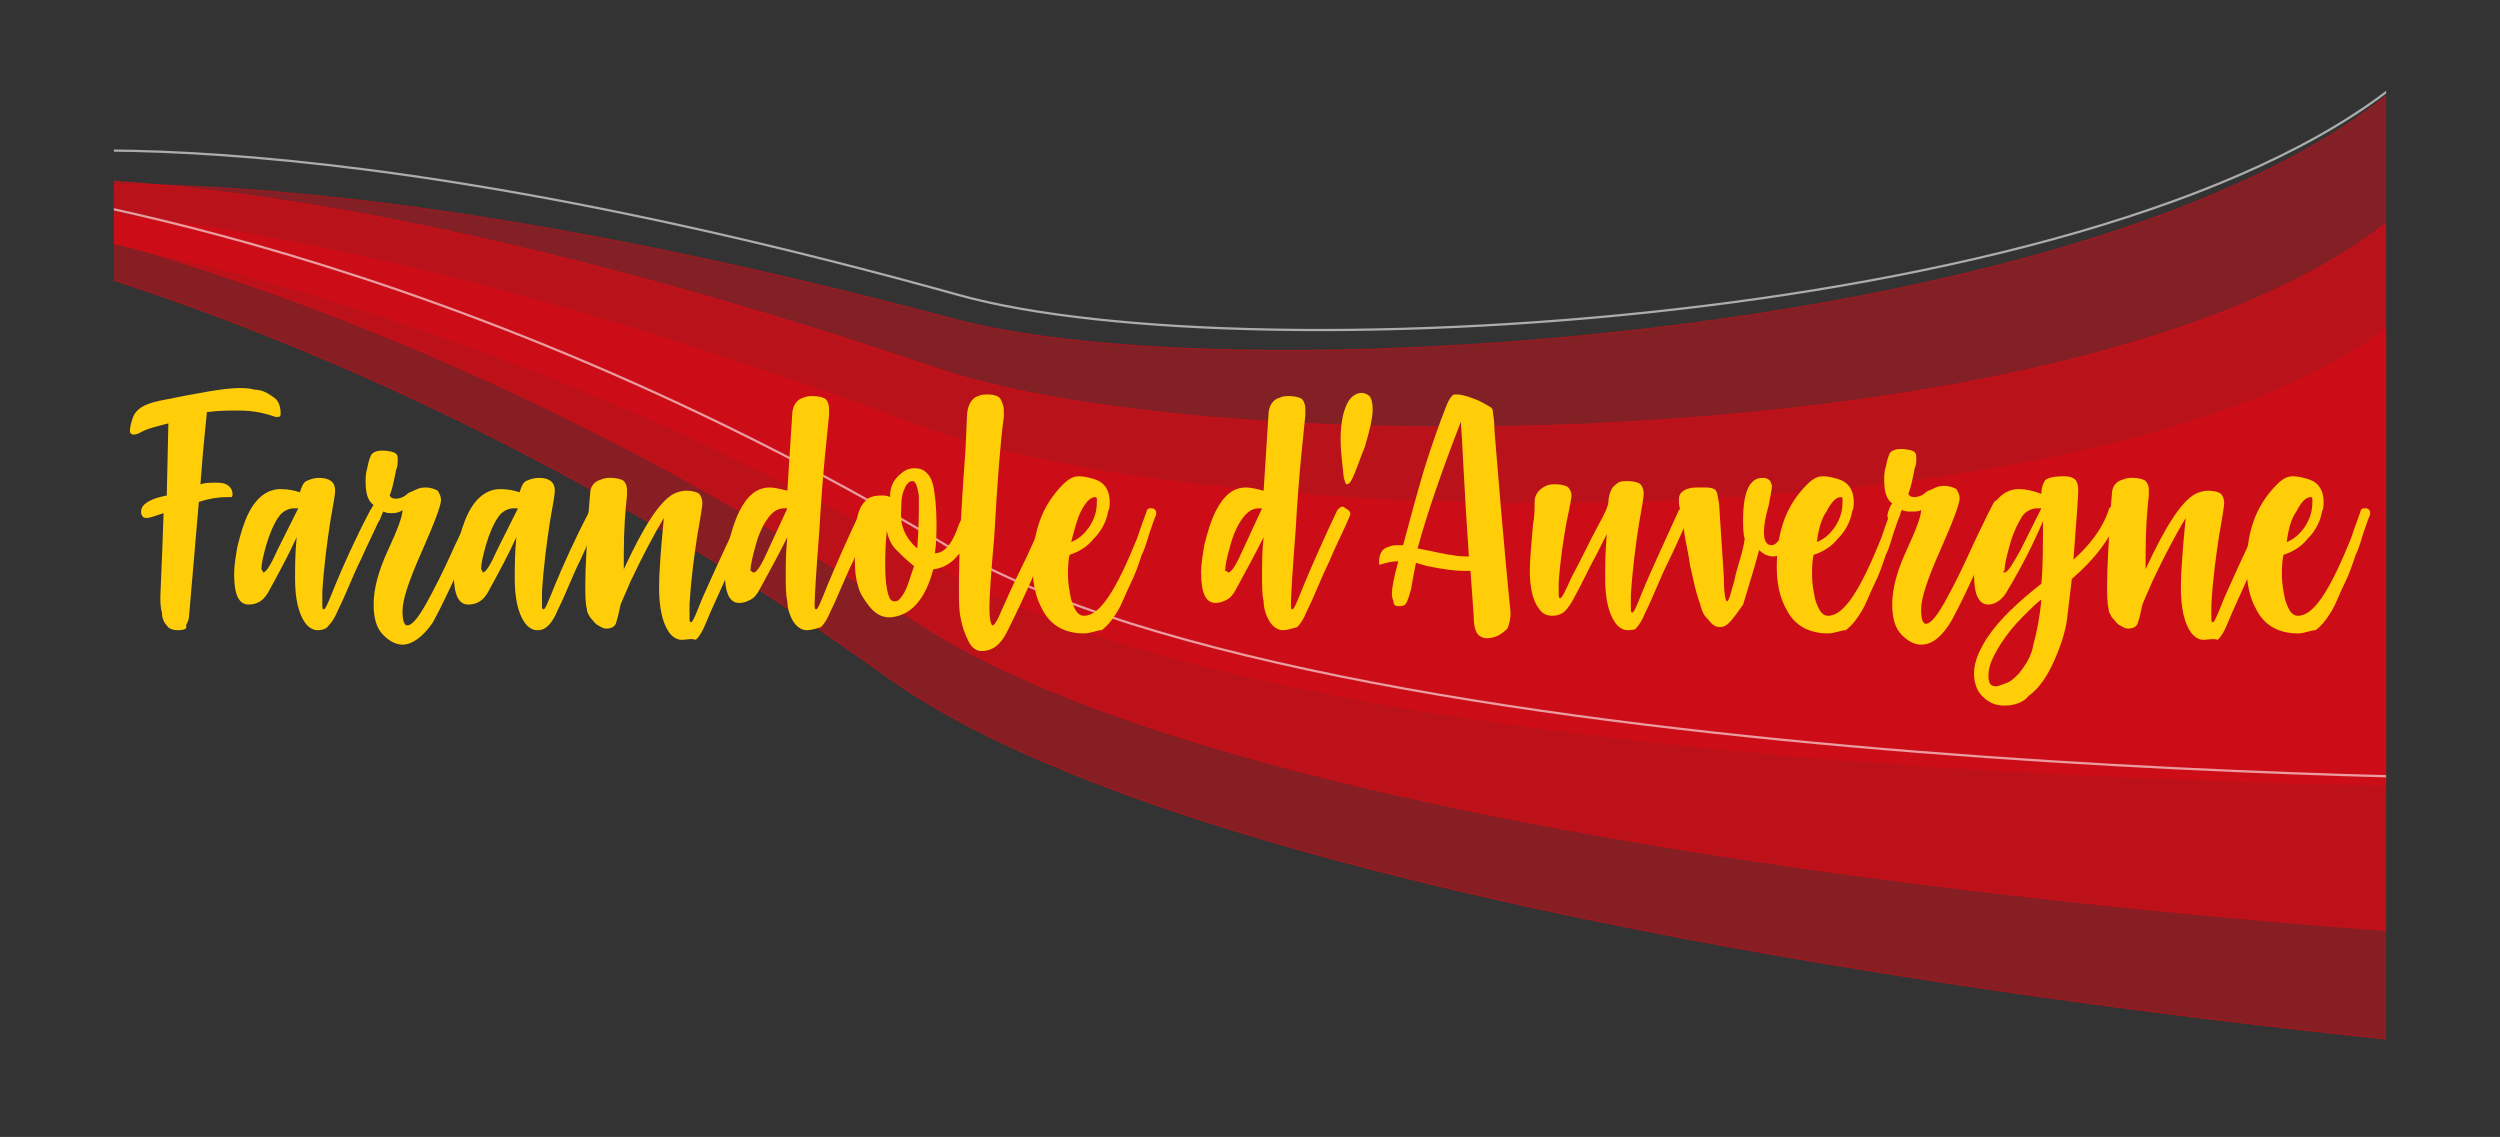 <svg xmlns="http://www.w3.org/2000/svg" xmlns:xlink="http://www.w3.org/1999/xlink" id="Calque_1" x="0px" y="0px" viewBox="0 0 155.9 70.9" style="enable-background:new 0 0 155.9 70.9;" xml:space="preserve">
<rect x="0" y="0" width="155.9" height="70.9" fill="#333333" stroke="none"/>
<style type="text/css">
	.st0{clip-path:url(#SVGID_2_);}
	.st1{opacity:0.6;fill:#DF0A14;stroke:#DF0A14;stroke-width:7.104401e-02;stroke-miterlimit:10;}
	.st2{opacity:0.49;fill:#DF0A14;stroke:#DF0A14;stroke-width:7.135211e-02;stroke-miterlimit:10;}
	.st3{opacity:0.46;fill:#DF0A14;stroke:#DF0A14;stroke-width:7.135211e-02;stroke-miterlimit:10;}
	.st4{opacity:0.59;fill:none;stroke:#FFFFFF;stroke-width:0.142;stroke-miterlimit:10;}
	.st5{fill:#FFCE08;}
	.st6{display:none;}
	.st7{display:inline;fill:#B6161F;stroke:#FFFFFF;stroke-width:0.219;stroke-miterlimit:10;}
</style>
<g>
	<defs>
		<rect id="SVGID_1_" x="7.1" y="5.4" width="141.7" height="60"></rect>
	</defs>
	<clipPath id="SVGID_2_">
		<use xlink:href="#SVGID_1_" style="overflow:visible;"></use>
	</clipPath>
	<g class="st0">
		<path class="st1" d="M150,12.9C132.6,28.6,76.4,29.1,58.5,23C15.1,8.3-2.9,11.4-2.9,11.4l0.2,1.4c0,0,27.7,4.3,59.6,25.8    c24.1,16.2,100.8,20,100.8,20"></path>
		<path class="st2" d="M150,19.6c-18.1,15.1-74.8,13.7-92.6,7C14.2,10.5-4,13.1-4,13.1l0.2,1.4c0,0,27.8,5.2,59.1,27.7    c23.7,17,100.9,23.3,100.9,23.3"></path>
		<path class="st3" d="M151,4c-16.5,16.8-73.1,20.8-91.5,15.9C14.9,8-2.9,12.2-2.9,12.2l0.3,1.4c0,0,28.2,2.5,61.5,21.9    C84.1,50.1,161.5,49,161.5,49"></path>
		<path class="st4" d="M151.4,3.5c-16.7,16.6-73.3,20-91.6,14.9C15.3,6-2.6,10-2.6,10l0.3,1.4c0,0,28.1,2.8,61.3,22.6    c25,14.9,102.5,14.6,102.5,14.6"></path>
	</g>
	<g class="st0">
		<g>
			<path class="st5" d="M11.1,39.3c-0.3,0-0.6-0.1-0.7-0.3c-0.2-0.2-0.3-0.5-0.3-0.8c-0.1-0.3-0.1-0.7-0.1-1c0-0.3,0.1-2,0.2-5.2     c-0.6,0.2-0.9,0.3-1,0.3c-0.1,0-0.3,0-0.3-0.1c-0.1-0.1-0.1-0.2-0.1-0.3c0-0.3,0.2-0.5,0.6-0.7c0.2-0.1,0.5-0.2,1-0.3l0.1-4.5     c-0.7,0.2-1.3,0.3-1.8,0.6c-0.2,0.1-0.3,0.1-0.4,0.1c-0.1,0-0.2-0.1-0.2-0.2c0-0.3,0.1-0.6,0.2-0.9C8.5,25.5,9,25.2,9.9,25     c2.5-0.5,4.1-0.8,5-0.8c0.3,0,0.6,0,1,0.1c0.4,0,0.8,0.2,1.2,0.5c0.3,0.2,0.4,0.6,0.4,1c0,0.2-0.1,0.2-0.2,0.2c0,0-0.1,0-0.1,0     c-0.6-0.2-1.3-0.4-2.3-0.4c-0.6,0-1.3,0-2,0.1c0,0.2-0.2,1.7-0.4,4.5c0.3-0.1,0.6-0.1,0.9-0.1c0.3,0,0.5,0,0.7,0.1     c0.2,0.1,0.4,0.3,0.4,0.6c0,0.1,0,0.2-0.1,0.2c0,0,0,0-0.1,0c0,0-0.1,0-0.2,0c-0.5,0-1.1,0.1-1.7,0.3c-0.2,2.3-0.4,4.7-0.6,7     c0,0.3-0.1,0.5-0.2,0.7C11.7,39.2,11.5,39.3,11.1,39.3z"></path>
			<path class="st5" d="M19.8,39.3c-0.3,0-0.6-0.2-0.8-0.5c-0.4-0.6-0.6-1.5-0.6-2.7c0-0.7,0-1.6,0.1-2.6c-0.5,1.1-1.1,2.2-1.7,3.3     c-0.3,0.6-0.7,0.9-1.3,0.9c-0.6,0-0.9-0.6-0.9-1.9c0-0.5,0.1-1.1,0.2-1.7c0.2-0.8,0.4-1.5,0.7-2.1c0.5-1,1.2-1.5,2-1.5     c0.5,0,0.9,0.1,1.2,0.2c0.1-0.3,0.2-0.6,0.4-0.7c0.2-0.1,0.5-0.2,0.8-0.2c0.7,0,1,0.3,1,0.8c0,0.2-0.1,0.8-0.3,1.9     c-0.2,1.3-0.4,2.8-0.5,4.4c0,0.3,0,0.6,0,0.8c0,0.2,0,0.3,0.1,0.3c0.1,0,0.3-0.5,0.7-1.5c0.5-1.2,1.2-2.8,2.2-4.7     c0.1-0.1,0.2-0.2,0.3-0.2c0.1,0,0.1,0,0.2,0.1c0.2,0.1,0.2,0.2,0.2,0.3c0,0,0,0.1,0,0.1c-0.4,0.9-0.9,1.9-1.3,2.8     c-0.5,1-0.9,2.1-1.4,3.1c-0.2,0.5-0.4,0.8-0.6,1C20.4,39.2,20.1,39.3,19.8,39.3z M16.4,35.7c0.2,0,0.5-0.5,0.9-1.4l1.3-2.6     c-0.1,0-0.2,0-0.3,0c-0.3,0-0.7,0.2-0.9,0.5c-0.3,0.4-0.6,1.1-0.8,1.8c-0.2,0.7-0.3,1.2-0.3,1.5C16.4,35.6,16.4,35.7,16.4,35.7z"></path>
			<path class="st5" d="M25.1,40.2c-0.4,0-0.8-0.2-1.2-0.6c-0.4-0.4-0.6-1-0.6-1.9c0-1,0.3-2.1,0.9-3.4c0.6-1.3,0.9-2.1,0.9-2.5     C25,31.9,24.8,32,24.4,32c-0.1,0-0.3,0-0.5-0.1c-0.1,0.2-0.2,0.4-0.2,0.5c-0.1,0.1-0.1,0.2-0.2,0.2c-0.1,0-0.1,0-0.2,0     c-0.2-0.1-0.3-0.2-0.3-0.3c0,0,0-0.1,0-0.1c0.1-0.4,0.2-0.6,0.3-0.7c-0.4-0.3-0.5-0.8-0.5-1.5c0-0.2,0-0.5,0.1-0.8     c0.1-0.5,0.2-0.8,0.3-0.9c0.1-0.1,0.3-0.2,0.6-0.2c0.5,0,0.8,0.1,0.9,0.2c0.1,0.1,0.1,0.2,0.1,0.4c0,0.2,0,0.4-0.1,0.6     c-0.1,0.5-0.2,1.1-0.4,1.6c0.1,0.2,0.3,0.2,0.4,0.2c0.2,0,0.5-0.1,0.7-0.3c0.1-0.1,0.2-0.1,0.4-0.2c0.2-0.1,0.4-0.2,0.7-0.2     c0.4,0,0.6,0.1,0.8,0.2c0.1,0.2,0.2,0.3,0.2,0.6c0,0.3-0.4,1.4-1.2,3.2c-0.8,1.8-1.2,3-1.2,3.7c0,0.6,0.1,0.9,0.3,0.9     c0.3,0,0.7-0.5,1.2-1.4c0.5-0.9,1-1.9,1.5-3c0.4-0.9,0.9-1.9,1.5-3.1c0.1-0.2,0.2-0.2,0.3-0.2c0.1,0,0.1,0,0.2,0.1     c0.2,0.1,0.2,0.2,0.2,0.3c0,0.1,0,0.1-0.1,0.2c-0.5,1.1-1,2.2-1.5,3.4c-0.6,1.3-1.1,2.4-1.7,3.5C26.4,39.7,25.7,40.2,25.1,40.2z"></path>
			<path class="st5" d="M33.5,39.3c-0.3,0-0.6-0.2-0.8-0.5c-0.4-0.6-0.6-1.5-0.6-2.7c0-0.7,0-1.6,0.1-2.6c-0.5,1.1-1.1,2.2-1.7,3.3     c-0.3,0.6-0.7,0.9-1.3,0.9c-0.6,0-0.9-0.6-0.9-1.9c0-0.5,0.1-1.1,0.2-1.7c0.2-0.8,0.4-1.5,0.7-2.1c0.5-1,1.2-1.5,2-1.5     c0.5,0,0.9,0.1,1.2,0.2c0.1-0.3,0.2-0.6,0.4-0.7c0.2-0.1,0.5-0.2,0.8-0.2c0.7,0,1,0.3,1,0.8c0,0.2-0.1,0.8-0.3,1.9     c-0.2,1.3-0.4,2.8-0.5,4.4c0,0.3,0,0.6,0,0.8c0,0.2,0,0.3,0.1,0.3c0.1,0,0.3-0.5,0.7-1.5c0.5-1.2,1.2-2.8,2.2-4.7     c0.1-0.1,0.2-0.2,0.3-0.2c0.1,0,0.1,0,0.2,0.1c0.2,0.1,0.2,0.2,0.2,0.3c0,0,0,0.1,0,0.1c-0.4,0.9-0.9,1.9-1.3,2.8     c-0.5,1-0.9,2.1-1.4,3.1c-0.2,0.5-0.4,0.8-0.6,1C34,39.2,33.8,39.3,33.5,39.3z M30.1,35.7c0.2,0,0.5-0.5,0.9-1.4l1.3-2.6     c-0.1,0-0.2,0-0.3,0c-0.3,0-0.7,0.2-0.9,0.5c-0.3,0.4-0.6,1.1-0.8,1.8c-0.2,0.7-0.3,1.2-0.3,1.5C30.1,35.6,30.1,35.7,30.1,35.7z"></path>
			<path class="st5" d="M42.5,39.9c-0.3,0-0.6-0.2-0.8-0.5c-0.4-0.6-0.6-1.5-0.6-2.8c0-0.8,0.1-2.3,0.3-4.3c-0.6,1-1.3,2.3-2.1,4     c-0.2,0.5-0.4,0.9-0.6,1.4l0,0c-0.1,0.5-0.2,0.9-0.3,1.2c-0.1,0.2-0.3,0.3-0.6,0.3c-0.2,0-0.3-0.1-0.5-0.2     c-0.2-0.1-0.3-0.3-0.5-0.5c-0.1-0.2-0.2-0.3-0.2-0.5c-0.1-0.4-0.1-0.9-0.1-1.6c0-1,0.1-2.5,0.2-4.4l0.1-1.2     c0-0.5,0.3-0.8,0.7-0.9c0.2-0.1,0.4-0.1,0.6-0.1c0.4,0,0.7,0.1,0.8,0.2c0.1,0.1,0.2,0.3,0.2,0.5c0,0.1,0,0.2,0,0.4     c-0.1,0.9-0.2,2.1-0.2,3.6l0,1c1.2-2.6,2.2-4.2,3.1-4.7c0.2-0.1,0.5-0.2,0.8-0.2c0.4,0,0.7,0.1,0.8,0.2c0.1,0.1,0.2,0.3,0.2,0.6     c0,0.1-0.1,0.8-0.3,1.9c-0.2,1.3-0.4,2.7-0.5,4.4c0,0.3,0,0.6,0,0.8c0,0.2,0,0.3,0.1,0.3c0.1,0,0.3-0.5,0.7-1.5     c0.4-0.9,1.2-2.7,2.5-5.4c0.1-0.1,0.2-0.2,0.3-0.2c0.1,0,0.1,0,0.2,0.1c0.2,0.1,0.2,0.2,0.2,0.3c0,0,0,0.1,0,0.1     c-0.5,1-1,2.1-1.5,3.3c-0.5,1.2-1.1,2.4-1.5,3.4c-0.2,0.5-0.4,0.8-0.6,1C43.1,39.8,42.8,39.9,42.5,39.9z"></path>
			<path class="st5" d="M50.3,39.3c-0.3,0-0.6-0.2-0.8-0.5c-0.2-0.3-0.4-0.8-0.4-1.3c-0.1-0.4-0.1-1-0.1-1.7c0-0.6,0-1.4,0.1-2.3     c-0.5,1-1.1,2.1-1.7,3.2c-0.2,0.4-0.4,0.6-0.6,0.7c-0.2,0.1-0.4,0.2-0.7,0.2c-0.6,0-0.9-0.6-0.9-1.9c0-0.5,0.1-1.1,0.2-1.7     c0.2-0.8,0.4-1.5,0.7-2.1c0.5-1,1.1-1.5,1.9-1.5c0.3,0,0.7,0.1,1.1,0.2l0.3-4.7c0-0.6,0.3-1,0.7-1.1c0.2-0.1,0.4-0.1,0.6-0.1     c0.4,0,0.7,0.1,0.8,0.2c0.1,0.1,0.2,0.3,0.2,0.6c0,0.1,0,0.2,0,0.4c-0.1,1.1-0.4,3.5-0.6,7.1c-0.2,2.6-0.3,4.2-0.3,4.7     c0,0.2,0,0.3,0.1,0.3c0.1,0,0.3-0.5,0.7-1.5c0.5-1.2,1.2-2.8,2.1-4.7c0.1-0.1,0.2-0.2,0.3-0.2c0.1,0,0.1,0,0.2,0.1     c0.2,0.1,0.3,0.2,0.3,0.3c0,0,0,0.1,0,0.1c-0.4,1-0.9,1.9-1.3,2.9c-0.5,1-0.9,2.1-1.4,3.1c-0.2,0.5-0.4,0.8-0.6,1     C50.9,39.2,50.6,39.3,50.3,39.3z M47,35.7c0.2,0,0.5-0.5,0.9-1.4l1.2-2.6c-0.1,0-0.1,0-0.2,0c-0.4,0-0.7,0.2-1,0.6     c-0.3,0.4-0.6,1-0.8,1.8c-0.2,0.7-0.3,1.2-0.3,1.5C46.9,35.6,46.9,35.7,47,35.7z"></path>
			<path class="st5" d="M55.5,38.5L55.5,38.5c-0.5,0-0.9-0.2-1.3-0.7c-0.3-0.4-0.6-0.8-0.7-1.3c-0.2-0.6-0.2-1.4-0.2-2.3     c0-0.5,0-1,0.1-1.6c0.1-0.6,0.2-1,0.6-1.4c0.2-0.2,0.5-0.3,1-0.3c0.2,0,0.3,0,0.5,0.1c0-0.6,0.2-1,0.5-1.3c0.3-0.3,0.6-0.5,1-0.5     c0.4,0,0.6,0.1,0.8,0.3c0.2,0.2,0.3,0.4,0.4,0.8c0.1,0.5,0.2,1.3,0.2,2.3c0,0.6,0,1.2-0.1,1.9c0.6,0,1.1-0.6,1.5-1.8     c0.2-0.4,0.3-0.7,0.4-0.9c0.1-0.1,0.1-0.2,0.3-0.2c0.1,0,0.1,0,0.2,0c0.2,0.1,0.3,0.2,0.3,0.3c0,0,0,0.1,0,0.1     c-0.3,0.7-0.5,1.3-0.7,1.7c-0.5,1.1-1.2,1.7-2.1,1.8C57.7,37.4,56.8,38.4,55.5,38.5z M55.8,37.5c0.2,0,0.3-0.1,0.5-0.4     c0.2-0.3,0.3-0.6,0.4-0.9c0.1-0.3,0.2-0.6,0.3-0.9c-0.5-0.4-0.8-0.7-1.1-1c-0.3-0.3-0.5-0.7-0.6-1.2c-0.1,1-0.1,1.8-0.1,2.2     c0,0.9,0.1,1.5,0.2,1.8C55.5,37.4,55.6,37.5,55.8,37.5z M57.2,34.2c0.1-1.4,0.1-2.2,0.1-2.4c0-0.4,0-0.7,0-0.9     c-0.1-0.6-0.2-0.9-0.4-0.9c-0.2,0-0.4,0.2-0.5,0.5c-0.2,0.4-0.2,0.9-0.2,1.3C56.1,32.8,56.5,33.6,57.2,34.2z"></path>
			<path class="st5" d="M61.2,40.6c-0.3,0-0.6-0.2-0.8-0.6c-0.2-0.4-0.4-0.9-0.5-1.5c-0.1-0.4-0.1-1.1-0.1-1.9     c0-1.7,0.1-4.5,0.4-8.4l0.1-2.2c0-0.7,0.3-1.2,0.7-1.3c0.2-0.1,0.4-0.1,0.6-0.1c0.4,0,0.7,0.1,0.8,0.3c0.1,0.2,0.2,0.4,0.2,0.7     c0,0.1,0,0.3,0,0.4c-0.2,1.4-0.4,3.9-0.6,7.5c-0.2,2.2-0.3,3.7-0.3,4.4c0,0.7,0.1,1.1,0.2,1.1c0.1,0,0.3-0.3,0.5-0.8     c0.4-0.9,0.8-1.8,1.2-2.6c0.6-1.2,1.2-2.5,1.7-4c0-0.1,0.1-0.2,0.3-0.2c0.1,0,0.1,0,0.2,0c0.2,0.1,0.3,0.2,0.3,0.3     c0,0,0,0.1,0,0.1c-1,2.7-2.1,5.2-3.3,7.6C62.4,40.2,61.9,40.6,61.2,40.6z"></path>
			<path class="st5" d="M67.6,39.5c-1.2,0-2.1-0.5-2.6-1.5c-0.4-0.7-0.6-1.6-0.6-2.6c0-1,0.1-1.9,0.4-2.8c0.3-0.9,0.8-1.7,1.5-2.4     c0.4-0.4,0.7-0.5,1-0.5c0.3,0,0.7,0.1,1,0.2c0.6,0.2,0.9,0.7,0.9,1.4c0,0.2,0,0.4-0.1,0.6c-0.1,0.6-0.4,1.2-0.9,1.7     c-0.4,0.5-0.9,0.8-1.5,1c-0.1,0.4-0.1,0.9-0.1,1.3c0,0.5,0.1,1,0.2,1.5c0.2,0.6,0.4,1,0.8,1c1,0,2-1.6,3.3-4.8     c0.3-0.9,0.5-1.4,0.6-1.7c0-0.1,0.1-0.2,0.2-0.2c0,0,0.1,0,0.2,0c0.2,0.1,0.2,0.2,0.2,0.3c0,0,0,0.1,0,0.1     c-0.1,0.2-0.2,0.5-0.3,0.8c-0.2,0.5-0.3,1.1-0.6,1.7c-0.2,0.6-0.4,1.2-0.7,1.8s-0.5,1.2-0.8,1.7c-0.3,0.5-0.6,0.9-1,1.2     C68.4,39.3,68,39.5,67.6,39.5z M66.8,33.8c0.5-0.2,0.8-0.5,1.1-0.9c0.4-0.6,0.5-1.1,0.5-1.6c0-0.1,0-0.1,0-0.2     c0-0.1-0.1-0.1-0.1-0.1c-0.3,0-0.6,0.3-0.9,0.9C67.2,32.3,67,33,66.8,33.8z"></path>
			<path class="st5" d="M80,39.3c-0.3,0-0.6-0.2-0.8-0.5c-0.2-0.3-0.4-0.8-0.4-1.3c-0.1-0.4-0.1-1-0.1-1.7c0-0.6,0-1.4,0.1-2.3     c-0.5,1-1.1,2.1-1.7,3.2c-0.2,0.4-0.4,0.6-0.6,0.7c-0.2,0.1-0.4,0.2-0.7,0.2c-0.6,0-0.9-0.6-0.9-1.9c0-0.5,0.1-1.1,0.2-1.7     c0.2-0.8,0.4-1.5,0.7-2.1c0.5-1,1.1-1.5,1.9-1.5c0.3,0,0.7,0.1,1.1,0.2l0.3-4.7c0-0.6,0.3-1,0.7-1.1c0.2-0.1,0.4-0.1,0.6-0.1     c0.4,0,0.7,0.1,0.8,0.2c0.1,0.1,0.2,0.3,0.2,0.6c0,0.1,0,0.2,0,0.4c-0.1,1.1-0.4,3.5-0.6,7.1c-0.2,2.6-0.3,4.2-0.3,4.7     c0,0.2,0,0.3,0.1,0.3c0.1,0,0.3-0.5,0.7-1.5c0.5-1.2,1.2-2.8,2.1-4.7c0.1-0.1,0.2-0.2,0.3-0.2c0.1,0,0.1,0,0.2,0.1     c0.2,0.1,0.3,0.2,0.3,0.3c0,0,0,0.1,0,0.1c-0.4,1-0.9,1.9-1.3,2.9c-0.5,1-0.9,2.1-1.4,3.1c-0.2,0.5-0.4,0.8-0.6,1     C80.5,39.2,80.3,39.3,80,39.3z M76.6,35.7c0.2,0,0.5-0.5,0.9-1.4l1.2-2.6c-0.1,0-0.1,0-0.2,0c-0.4,0-0.7,0.2-1,0.6     c-0.3,0.4-0.6,1-0.8,1.8c-0.2,0.7-0.3,1.2-0.3,1.5C76.5,35.6,76.6,35.7,76.6,35.7z"></path>
			<path class="st5" d="M84,30.2c-0.1,0-0.1-0.1-0.2-0.4c-0.1-0.9-0.2-1.7-0.2-2.4c0-1.1,0.2-1.9,0.5-2.4c0.2-0.3,0.5-0.5,0.8-0.5     c0.2,0,0.4,0.1,0.5,0.2c0.1,0.1,0.2,0.4,0.2,0.8c0,0.6-0.2,1.4-0.5,2.4c-0.3,0.7-0.5,1.4-0.8,2C84.2,30.1,84.1,30.2,84,30.2z"></path>
			<path class="st5" d="M92.7,39.8c-0.2,0-0.4-0.1-0.5-0.2c-0.2-0.2-0.3-0.6-0.3-1.2l-0.2-2.8c-0.1,0-0.3,0-0.4,0     c-0.6,0-1.3-0.1-2.3-0.3l-0.7-0.2c-0.1,0.5-0.2,1-0.3,1.6c-0.1,0.4-0.2,0.7-0.3,0.9c-0.1,0.2-0.3,0.2-0.5,0.2     c-0.2,0-0.3-0.1-0.3-0.3c-0.1-0.2-0.1-0.4-0.1-0.5c0-0.3,0.1-0.9,0.4-2c-0.4,0-0.8,0.1-1.1,0.2c0,0,0,0-0.1,0c0,0,0,0,0-0.1     c0-0.6,0.2-0.9,0.6-1c0.2-0.1,0.4-0.1,0.6-0.1c0.1,0,0.2,0,0.3,0c0.4-1.5,0.8-3,1.3-4.7c0.5-1.6,1-3,1.4-4     c0.2-0.5,0.4-0.7,0.5-0.7c0.1,0,0.2,0,0.2,0c0.2,0,0.6,0.1,1.1,0.3c0.3,0.1,0.6,0.3,0.8,0.4c0.2,0.1,0.3,0.2,0.3,0.4     c0,0.1,0.1,0.5,0.1,1.2c0.6,7.5,1,11.3,1,11.3c0,0.4-0.1,0.8-0.2,1C93.6,39.6,93.2,39.8,92.7,39.8z M91.6,34.7     c-0.3-4.3-0.4-7.1-0.5-8.4c-1.2,3.1-2.1,5.7-2.7,7.9c1.1,0.2,1.8,0.4,2.1,0.4C90.9,34.7,91.3,34.7,91.6,34.7z"></path>
			<path class="st5" d="M101.5,39.3c-0.3,0-0.6-0.2-0.8-0.5c-0.4-0.6-0.6-1.5-0.6-2.7c0-0.8,0-1.7,0.1-2.8c-0.2,0.4-0.4,0.8-0.6,1.2     c-0.5,0.9-0.9,1.8-1.4,2.7c-0.2,0.4-0.4,0.7-0.6,0.9c-0.2,0.2-0.5,0.3-0.8,0.3c-0.3,0-0.6-0.1-0.8-0.4c-0.4-0.5-0.6-1.3-0.6-2.4     c0-0.7,0.1-1.7,0.2-2.9c0.1-0.5,0.1-1,0.1-1.4c0-0.5,0.3-0.8,0.7-1c0.2-0.1,0.4-0.1,0.6-0.1c0.4,0,0.7,0.1,0.8,0.2     c0.1,0.1,0.2,0.3,0.2,0.5c0,0.1-0.1,0.7-0.3,1.6c-0.2,1.1-0.4,2.4-0.5,3.8c0,0.3,0,0.5,0,0.7c0,0.2,0,0.3,0.1,0.3     c0.1,0,0.3-0.4,0.7-1.3c0.6-1.1,1.1-2.2,1.7-3.3c0.4-0.7,0.6-1.2,0.6-1.4c0-0.3,0.1-0.6,0.2-0.8c0.1-0.2,0.3-0.3,0.4-0.4     c0.2-0.1,0.4-0.1,0.6-0.1c0.4,0,0.7,0.1,0.8,0.2c0.1,0.1,0.2,0.3,0.2,0.6c0,0.2-0.1,0.8-0.3,1.9c-0.2,1.3-0.4,2.8-0.5,4.4     c0,0.3,0,0.6,0,0.8c0,0.2,0,0.3,0.1,0.3c0.1,0,0.3-0.5,0.7-1.5c0.5-1.2,1.3-2.9,2.2-4.9c0.1-0.1,0.2-0.2,0.3-0.2     c0.1,0,0.1,0,0.2,0.1c0.2,0.1,0.2,0.2,0.2,0.3c0,0,0,0.1,0,0.1c-0.5,1-0.9,2-1.4,3c-0.5,1-0.9,2.1-1.4,3.1     c-0.2,0.5-0.4,0.8-0.6,1C102.1,39.2,101.9,39.3,101.5,39.3z"></path>
			<path class="st5" d="M107.3,39.1c-0.1,0-0.3,0-0.4-0.1c-0.2-0.1-0.3-0.3-0.5-0.5c-0.2-0.2-0.3-0.5-0.4-0.9     c-0.3-0.8-0.4-1.5-0.6-2.3c-0.1-0.8-0.3-1.5-0.4-2.3c-0.1-0.5-0.2-1-0.3-1.6c0-0.1,0-0.2,0-0.3c0-0.4,0.4-0.7,1.1-0.7     c0.2,0,0.4,0,0.5,0c0.2,0,0.4,0,0.6,0.1s0.2,0.4,0.3,0.9c0.1,1.5,0.2,3.1,0.3,4.6c0,1,0.1,1.5,0.2,1.5c0.1,0,0.2-0.4,0.4-1.1     c0.1-0.3,0.1-0.5,0.2-0.8c0.2-0.7,0.4-1.3,0.5-2c-0.1-0.3-0.1-0.8-0.1-1.2c0-1.7,0.4-2.6,1.2-2.6c0.3,0,0.4,0.1,0.5,0.2     c0,0.1,0.1,0.2,0.1,0.3c0,0.2-0.1,0.6-0.2,1.2c-0.2,0.7-0.3,1.2-0.3,1.7c0,0.6,0.2,0.8,0.5,0.8c0.2,0,0.5-0.3,0.8-0.9     c0.3-0.5,0.5-1,0.7-1.6c0.1-0.2,0.2-0.3,0.3-0.3c0,0,0.1,0,0.2,0c0.2,0.1,0.3,0.2,0.3,0.3c0,0,0,0.1,0,0.1     c-0.3,0.8-0.6,1.5-0.9,2c-0.4,0.7-0.9,1.1-1.3,1.1c-0.3,0-0.6-0.1-0.9-0.4c-0.4,1.5-0.8,2.7-1,3.4     C108,38.7,107.7,39.1,107.3,39.1z"></path>
			<path class="st5" d="M114,39.5c-1.2,0-2.1-0.5-2.6-1.5c-0.4-0.7-0.6-1.6-0.6-2.6c0-1,0.1-1.9,0.4-2.8c0.3-0.9,0.8-1.7,1.5-2.4     c0.4-0.4,0.7-0.5,1-0.5c0.3,0,0.7,0.1,1,0.2c0.6,0.2,0.9,0.7,0.9,1.4c0,0.2,0,0.4-0.1,0.6c-0.1,0.6-0.4,1.2-0.9,1.7     c-0.4,0.5-0.9,0.8-1.5,1c-0.1,0.4-0.1,0.9-0.1,1.3c0,0.5,0.1,1,0.2,1.5c0.2,0.6,0.4,1,0.8,1c1,0,2-1.6,3.3-4.8     c0.3-0.9,0.5-1.4,0.6-1.7c0-0.1,0.1-0.2,0.2-0.2c0,0,0.1,0,0.2,0c0.2,0.1,0.2,0.2,0.2,0.3c0,0,0,0.1,0,0.1     c-0.1,0.2-0.2,0.5-0.3,0.8c-0.2,0.5-0.3,1.1-0.6,1.7c-0.2,0.6-0.4,1.2-0.7,1.8s-0.5,1.2-0.8,1.7c-0.3,0.5-0.6,0.9-1,1.2     C114.8,39.3,114.4,39.5,114,39.5z M113.3,33.8c0.5-0.2,0.8-0.5,1.1-0.9c0.4-0.6,0.5-1.1,0.5-1.6c0-0.1,0-0.1,0-0.2     c0-0.1-0.1-0.1-0.1-0.1c-0.3,0-0.6,0.3-0.9,0.9C113.6,32.3,113.4,33,113.3,33.8z"></path>
			<path class="st5" d="M119.8,40.2c-0.4,0-0.8-0.2-1.2-0.6c-0.4-0.4-0.6-1-0.6-1.9c0-1,0.3-2.1,0.9-3.4c0.6-1.3,0.9-2.1,0.9-2.5     c-0.1,0.1-0.3,0.1-0.7,0.1c-0.1,0-0.3,0-0.5-0.1c-0.1,0.2-0.2,0.4-0.2,0.5c-0.1,0.1-0.1,0.2-0.2,0.2c-0.1,0-0.1,0-0.2,0     c-0.2-0.1-0.3-0.2-0.3-0.3c0,0,0-0.1,0-0.1c0.1-0.4,0.2-0.6,0.3-0.7c-0.4-0.3-0.5-0.8-0.5-1.5c0-0.2,0-0.5,0.1-0.8     c0.1-0.5,0.2-0.8,0.3-0.9s0.3-0.2,0.6-0.2c0.5,0,0.8,0.1,0.9,0.2c0.1,0.1,0.1,0.2,0.1,0.4c0,0.2,0,0.4-0.1,0.6     c-0.1,0.5-0.2,1.1-0.4,1.6c0.1,0.2,0.3,0.2,0.4,0.2c0.2,0,0.5-0.1,0.7-0.3c0.1-0.1,0.2-0.1,0.4-0.2c0.2-0.1,0.4-0.2,0.7-0.2     c0.4,0,0.6,0.1,0.8,0.2c0.1,0.2,0.2,0.3,0.2,0.6c0,0.3-0.4,1.4-1.2,3.2c-0.8,1.8-1.2,3-1.2,3.7c0,0.6,0.1,0.9,0.3,0.9     c0.3,0,0.7-0.5,1.2-1.4c0.5-0.9,1-1.9,1.5-3c0.4-0.9,0.9-1.9,1.5-3.1c0.1-0.2,0.2-0.2,0.3-0.2c0.1,0,0.1,0,0.2,0.1     c0.2,0.1,0.2,0.2,0.2,0.3c0,0.1,0,0.1-0.1,0.2c-0.5,1.1-1,2.2-1.5,3.4c-0.6,1.3-1.1,2.4-1.7,3.5     C121.1,39.7,120.5,40.2,119.8,40.2z"></path>
			<path class="st5" d="M125,44c-0.6,0-1-0.2-1.4-0.6c-0.3-0.3-0.5-0.8-0.5-1.4c0-0.7,0.3-1.4,0.8-2.2c0.8-1.2,2-2.3,3.4-3.4     c0.1-1,0.1-2.4,0.1-3.9c-0.6,1.4-1.3,2.8-2.2,4.3c-0.3,0.6-0.8,0.9-1.2,0.9c-0.6,0-0.9-0.6-0.9-1.9c0-0.5,0.1-1.1,0.2-1.8     c0.1-0.7,0.4-1.4,0.7-2c0.5-1,1.1-1.5,1.9-1.5c0.4,0,0.9,0.1,1.4,0.3c0-0.4,0.1-0.6,0.2-0.8c0.1-0.2,0.6-0.3,1.2-0.3     c0.4,0,0.6,0.1,0.7,0.2c0.1,0.1,0.2,0.3,0.2,0.7c0,0.3-0.1,1.7-0.3,4.3c1-0.9,1.8-1.9,2.2-3.1c0-0.1,0.1-0.2,0.2-0.2     c0.1,0,0.1,0,0.2,0.1c0.2,0.1,0.3,0.2,0.3,0.3c0,0,0,0.1,0,0.1c-0.6,1.5-1.6,2.8-3,4c-0.1,0.8-0.2,1.7-0.3,2.5     c-0.1,0.8-0.4,1.7-0.8,2.6c-0.4,0.9-0.9,1.7-1.6,2.2C126.2,43.8,125.6,44,125,44z M124.5,42.8c0.1,0,0.3-0.1,0.6-0.2     c0.3-0.1,0.5-0.3,0.8-0.6c0.4-0.5,0.8-1.1,0.9-1.8c0.2-0.7,0.4-1.7,0.5-2.8c-0.2,0.1-0.6,0.5-1.2,1.1c-0.5,0.5-0.9,1-1.3,1.6     c-0.5,0.8-0.8,1.4-0.8,2C124,42.6,124.1,42.8,124.5,42.8z M125,35.7c0.2,0,0.5-0.5,1-1.4l1.3-2.6c-0.1,0-0.2,0-0.3,0     c-0.3,0-0.7,0.2-0.9,0.5c-0.3,0.5-0.6,1.1-0.8,1.9c-0.2,0.7-0.3,1.2-0.3,1.5C124.9,35.6,124.9,35.7,125,35.7z"></path>
			<path class="st5" d="M137.4,39.9c-0.3,0-0.6-0.2-0.8-0.5c-0.4-0.6-0.6-1.5-0.6-2.8c0-0.8,0.1-2.3,0.3-4.3c-0.6,1-1.3,2.3-2.1,4     c-0.2,0.5-0.4,0.9-0.6,1.4l0,0c-0.1,0.5-0.2,0.9-0.3,1.2c-0.1,0.2-0.3,0.3-0.6,0.3c-0.2,0-0.3-0.1-0.5-0.2     c-0.2-0.1-0.3-0.3-0.5-0.5c-0.1-0.2-0.2-0.3-0.2-0.5c-0.1-0.4-0.1-0.9-0.1-1.6c0-1,0.1-2.5,0.2-4.4l0.1-1.2     c0-0.5,0.3-0.8,0.7-0.9c0.2-0.1,0.4-0.1,0.6-0.1c0.4,0,0.7,0.1,0.8,0.2c0.1,0.1,0.2,0.3,0.2,0.5c0,0.1,0,0.2,0,0.4     c-0.1,0.9-0.2,2.1-0.2,3.6l0,1c1.2-2.6,2.2-4.2,3.1-4.7c0.2-0.1,0.5-0.2,0.8-0.2c0.4,0,0.7,0.1,0.8,0.2c0.1,0.1,0.2,0.3,0.2,0.6     c0,0.1-0.1,0.8-0.3,1.9c-0.2,1.3-0.4,2.7-0.5,4.4c0,0.3,0,0.6,0,0.8c0,0.2,0,0.3,0.1,0.3c0.1,0,0.3-0.5,0.7-1.5     c0.4-0.9,1.2-2.7,2.5-5.4c0.1-0.1,0.2-0.2,0.3-0.2c0.1,0,0.1,0,0.2,0.1c0.2,0.1,0.2,0.2,0.2,0.3c0,0,0,0.1,0,0.1     c-0.5,1-1,2.1-1.5,3.3c-0.5,1.2-1.1,2.4-1.5,3.4c-0.2,0.5-0.4,0.8-0.6,1C138,39.8,137.7,39.9,137.4,39.9z"></path>
			<path class="st5" d="M143.3,39.5c-1.2,0-2.1-0.5-2.6-1.5c-0.4-0.7-0.6-1.6-0.6-2.6c0-1,0.1-1.9,0.4-2.8c0.3-0.9,0.8-1.7,1.5-2.4     c0.4-0.4,0.7-0.5,1-0.5c0.3,0,0.7,0.1,1,0.2c0.6,0.2,0.9,0.7,0.9,1.4c0,0.2,0,0.4-0.1,0.6c-0.1,0.6-0.4,1.2-0.9,1.7     c-0.4,0.5-0.9,0.8-1.5,1c-0.1,0.4-0.1,0.9-0.1,1.3c0,0.5,0.1,1,0.2,1.5c0.2,0.6,0.4,1,0.8,1c1,0,2-1.6,3.3-4.8     c0.3-0.9,0.5-1.4,0.6-1.7c0-0.1,0.1-0.2,0.2-0.2c0,0,0.1,0,0.2,0c0.2,0.1,0.2,0.2,0.2,0.3c0,0,0,0.1,0,0.1     c-0.1,0.2-0.2,0.5-0.3,0.8c-0.2,0.5-0.3,1.1-0.6,1.7c-0.2,0.6-0.4,1.2-0.7,1.8s-0.5,1.2-0.8,1.7c-0.3,0.5-0.6,0.9-1,1.2     C144.1,39.3,143.7,39.5,143.3,39.5z M142.6,33.8c0.5-0.2,0.8-0.5,1.1-0.9c0.4-0.6,0.5-1.1,0.5-1.6c0-0.1,0-0.1,0-0.2     c0-0.1-0.1-0.1-0.1-0.1c-0.3,0-0.6,0.3-0.9,0.9C142.9,32.3,142.7,33,142.6,33.8z"></path>
		</g>
		<g class="st6">
			<path class="st7" d="M15.3,31c-0.2-0.1-0.4-0.1-0.7-0.1c-0.3,0-0.6,0-0.9,0.1c0.3-2.8,0.4-4.3,0.4-4.5c0.7-0.1,1.3-0.1,2-0.1     c0.9,0,1.7,0.1,2.2,0.4c0,0,0.1,0,0.1,0c0.1,0,0.2-0.1,0.2-0.2c0-0.4-0.1-0.8-0.4-1c-0.3-0.3-0.7-0.4-1.1-0.5     c-0.4,0-0.8-0.1-1-0.1c-0.9,0-2.5,0.3-5,0.8c-0.9,0.2-1.4,0.4-1.6,0.7c-0.2,0.2-0.2,0.5-0.2,0.9c0,0.2,0.1,0.2,0.2,0.2     c0.1,0,0.2,0,0.4-0.1c0.5-0.2,1.1-0.4,1.8-0.6l-0.1,4.5c-0.4,0.1-0.7,0.2-1,0.3c-0.4,0.1-0.6,0.3-0.6,0.7c0,0.1,0,0.2,0.1,0.3     c0.1,0.1,0.2,0.1,0.3,0.1c0.1,0,0.4-0.1,1-0.3c-0.2,3.2-0.2,4.9-0.2,5.2c0,0.3,0,0.7,0.1,1c0.1,0.3,0.2,0.6,0.3,0.8     c0.2,0.2,0.4,0.3,0.7,0.3c0.3,0,0.5-0.1,0.6-0.2c0.1-0.2,0.1-0.4,0.2-0.7c0.2-2.3,0.4-4.7,0.6-7c0.6-0.2,1.2-0.3,1.7-0.3     c0.1,0,0.2,0,0.2,0c0,0,0,0,0.1,0c0.1,0,0.1-0.1,0.1-0.2C15.7,31.3,15.6,31.1,15.3,31z"></path>
			<path class="st7" d="M72.4,32.2c-0.1,0-0.1,0-0.2,0c-0.1,0-0.2,0.1-0.2,0.2c-0.1,0.2-0.3,0.8-0.6,1.7c-1.2,3.2-2.3,4.8-3.2,4.8     c-0.4,0-0.6-0.3-0.8-1c-0.1-0.4-0.2-0.9-0.2-1.5c0-0.4,0-0.8,0.1-1.3c0.5-0.1,1-0.4,1.5-1c0.4-0.5,0.7-1.1,0.9-1.7     c0-0.2,0.1-0.4,0.1-0.6c0-0.7-0.3-1.1-0.9-1.4c-0.3-0.1-0.6-0.2-1-0.2c-0.3,0-0.6,0.2-0.9,0.5c-0.7,0.7-1.1,1.5-1.4,2.4     c-0.1,0.2-0.1,0.4-0.2,0.6c-0.4,0.9-0.7,1.7-1.1,2.4c-0.4,0.8-0.8,1.7-1.2,2.6c-0.2,0.5-0.4,0.8-0.5,0.8c-0.1,0-0.2-0.4-0.2-1.1     c0-0.7,0.1-2.2,0.3-4.4c0.3-3.6,0.5-6.1,0.6-7.5c0-0.2,0-0.3,0-0.4c0-0.3-0.1-0.5-0.2-0.7c-0.1-0.2-0.4-0.3-0.8-0.3     c-0.2,0-0.4,0-0.6,0.1C61.2,25.6,61,26,61,26.7L60.8,29c-0.1,1.4-0.1,2.6-0.2,3.7c-0.1,0.2-0.2,0.4-0.3,0.7     c-0.5,1.2-1,1.8-1.5,1.8c0.1-0.7,0.1-1.3,0.1-1.9c0-1-0.1-1.8-0.2-2.3c-0.1-0.3-0.2-0.6-0.4-0.8c-0.2-0.2-0.5-0.3-0.8-0.3     c-0.4,0-0.7,0.2-1,0.5c-0.3,0.3-0.4,0.7-0.5,1.3c-0.2-0.1-0.3-0.1-0.5-0.1c-0.5,0-0.8,0.1-1,0.3c-0.3,0.3-0.5,0.7-0.5,1.2     c-0.7,1.6-1.3,2.9-1.8,4c-0.4,1-0.7,1.5-0.7,1.5c0,0-0.1-0.1-0.1-0.3c0-0.5,0.1-2,0.3-4.7c0.3-3.6,0.5-6,0.6-7.1     c0-0.1,0-0.3,0-0.4c0-0.2-0.1-0.4-0.2-0.6c-0.1-0.1-0.4-0.2-0.8-0.2c-0.2,0-0.4,0-0.6,0.1c-0.4,0.1-0.6,0.5-0.7,1.1l-0.3,4.7     c-0.4-0.1-0.8-0.2-1.1-0.2c-0.8,0-1.4,0.5-1.9,1.5c-0.1,0.3-0.3,0.6-0.4,0.9c-1,2.1-1.6,3.6-2,4.3c-0.4,1-0.7,1.5-0.7,1.5     c0,0-0.1-0.1-0.1-0.3c0-0.2,0-0.4,0-0.8c0.1-1.7,0.3-3.1,0.5-4.4c0.2-1.1,0.3-1.7,0.3-1.9c0-0.2-0.1-0.4-0.2-0.6     c-0.1-0.1-0.4-0.2-0.8-0.2c-0.3,0-0.6,0.1-0.8,0.2c-0.8,0.5-1.8,2.1-3,4.7l0-1c0-1.5,0.1-2.7,0.2-3.6c0-0.2,0-0.3,0-0.4     c0-0.2-0.1-0.4-0.2-0.5c-0.1-0.1-0.4-0.2-0.8-0.2c-0.2,0-0.4,0-0.6,0.1c-0.4,0.1-0.6,0.4-0.7,0.9l-0.1,1.2c0,0,0,0,0,0.1     c-0.8,1.8-1.5,3.2-2,4.4c-0.4,1-0.7,1.5-0.7,1.5c0,0-0.1-0.1-0.1-0.3c0-0.2,0-0.4,0-0.8c0.1-1.7,0.3-3.1,0.5-4.4     c0.2-1.1,0.3-1.7,0.3-1.9c0-0.5-0.3-0.8-1-0.8c-0.3,0-0.6,0.1-0.8,0.2c-0.2,0.1-0.4,0.3-0.4,0.7c-0.3-0.2-0.7-0.2-1.2-0.2     c-0.9,0-1.5,0.5-2,1.5c-0.2,0.4-0.4,0.9-0.5,1.4c-0.2,0.5-0.5,1-0.7,1.5c-0.5,1.1-1,2.1-1.4,3c-0.5,0.9-0.9,1.4-1.2,1.4     c-0.2,0-0.3-0.3-0.3-0.9c0-0.6,0.4-1.9,1.1-3.7c0.8-1.8,1.1-2.9,1.1-3.2c0-0.2-0.1-0.4-0.2-0.6c-0.1-0.2-0.4-0.2-0.8-0.2     c-0.3,0-0.6,0.1-0.7,0.2c-0.2,0.1-0.3,0.2-0.3,0.2c-0.2,0.2-0.4,0.3-0.7,0.3c-0.1,0-0.2-0.1-0.4-0.2c0.2-0.5,0.3-1.1,0.4-1.6     c0.1-0.3,0.1-0.5,0.1-0.6c0-0.2,0-0.3-0.1-0.4c-0.1-0.2-0.4-0.2-0.9-0.2c-0.2,0-0.4,0.1-0.6,0.2s-0.3,0.4-0.3,0.9     c0,0.3-0.1,0.5-0.1,0.8c0,0.7,0.2,1.1,0.5,1.5c0,0.1-0.1,0.2-0.2,0.5c-0.9,1.8-1.5,3.3-2,4.5c-0.4,1-0.7,1.5-0.7,1.5     c0,0-0.1-0.1-0.1-0.3c0-0.2,0-0.4,0-0.8c0.1-1.7,0.3-3.1,0.5-4.4c0.2-1.1,0.3-1.7,0.3-1.9c0-0.5-0.3-0.8-1-0.8     c-0.3,0-0.6,0.1-0.8,0.2c-0.2,0.1-0.4,0.3-0.4,0.7c-0.3-0.2-0.7-0.2-1.2-0.2c-0.9,0-1.5,0.5-2,1.5c-0.3,0.6-0.6,1.4-0.7,2.1     c-0.1,0.6-0.2,1.2-0.2,1.7c0,1.3,0.3,1.9,0.9,1.9c0.5,0,0.9-0.3,1.2-0.9c0.6-1.1,1.2-2.2,1.7-3.3c-0.1,1-0.1,1.9-0.1,2.6     c0,1.2,0.2,2.1,0.6,2.7c0.2,0.3,0.5,0.5,0.8,0.5c0.3,0,0.6-0.1,0.8-0.3c0.2-0.2,0.4-0.5,0.6-1c0.5-1,0.9-2.1,1.4-3.1     c0.4-0.9,0.8-1.9,1.2-2.8c0,0,0-0.1,0-0.1c0,0,0,0,0,0c0.2,0.1,0.4,0.1,0.5,0.1c0.3,0,0.6,0,0.7-0.1c0,0.4-0.3,1.3-0.9,2.5     c-0.6,1.3-0.9,2.4-0.9,3.4c0,0.8,0.2,1.5,0.6,1.9c0.4,0.4,0.8,0.6,1.2,0.6c0.7,0,1.3-0.5,1.8-1.5c0.5-0.8,0.9-1.8,1.4-2.8     c0,1.1,0.3,1.6,0.9,1.6c0.5,0,0.9-0.3,1.2-0.9c0.6-1.1,1.2-2.2,1.7-3.3c-0.1,1-0.1,1.9-0.1,2.6c0,1.2,0.2,2.1,0.6,2.7     c0.2,0.3,0.5,0.5,0.8,0.5c0.3,0,0.6-0.1,0.8-0.3c0.2-0.2,0.4-0.5,0.6-1c0.5-1,0.9-2.1,1.4-3.1c0.1-0.2,0.2-0.4,0.3-0.7     c0,0.9-0.1,1.6-0.1,2.1c0,0.7,0,1.2,0.1,1.6c0,0.1,0.1,0.3,0.2,0.5c0.1,0.2,0.3,0.4,0.5,0.5c0.2,0.1,0.3,0.2,0.5,0.2     c0.3,0,0.5-0.1,0.6-0.3c0.1-0.2,0.2-0.6,0.3-1.2l0,0c0.2-0.4,0.4-0.9,0.6-1.4c0.8-1.7,1.4-3,2-4c-0.2,2-0.3,3.5-0.3,4.3     c0,1.2,0.2,2.2,0.6,2.8c0.2,0.3,0.5,0.5,0.8,0.5c0.3,0,0.5-0.1,0.8-0.3c0.2-0.2,0.4-0.5,0.6-1c0.4-0.9,0.8-1.8,1.2-2.8     c0,1.2,0.3,1.8,0.9,1.8c0.2,0,0.5-0.1,0.6-0.2c0.2-0.1,0.4-0.4,0.6-0.7c0.6-1.1,1.2-2.2,1.7-3.2c0,0.9-0.1,1.7-0.1,2.3     c0,0.8,0,1.3,0.1,1.7c0.1,0.5,0.2,0.9,0.4,1.3c0.2,0.3,0.5,0.5,0.8,0.5c0.3,0,0.6-0.1,0.8-0.3c0.2-0.2,0.4-0.5,0.6-1     c0.5-1,0.9-2.1,1.4-3.1c0-0.1,0.1-0.2,0.1-0.3c0,0.7,0.1,1.4,0.2,1.9c0.1,0.5,0.4,1,0.7,1.3c0.4,0.5,0.9,0.7,1.3,0.7h0     c1.3-0.1,2.2-1.1,2.5-3.1c0.7-0.1,1.4-0.5,1.8-1.4c0,1.1-0.1,2-0.1,2.6c0,0.8,0,1.5,0.1,1.9c0.1,0.6,0.2,1.1,0.5,1.5     c0.2,0.4,0.5,0.6,0.8,0.6c0.7,0,1.2-0.4,1.6-1.1c0.6-1.1,1.1-2.3,1.7-3.6c0.1,0.8,0.2,1.5,0.5,2.1c0.5,1,1.4,1.5,2.6,1.5     c0.4,0,0.8-0.2,1.1-0.5c0.4-0.3,0.7-0.7,1-1.2c0.3-0.5,0.6-1.1,0.8-1.7c0.3-0.6,0.5-1.2,0.7-1.8c0.2-0.6,0.4-1.2,0.6-1.7     c0.1-0.3,0.2-0.5,0.3-0.8c0,0,0-0.1,0-0.1C72.6,32.4,72.6,32.3,72.4,32.2z M68,32.4c0.3-0.6,0.5-0.8,0.9-0.9c0.1,0,0.1,0,0.1,0.1     c0,0.1,0,0.2,0,0.2c0,0.5-0.2,1.1-0.5,1.6c-0.3,0.4-0.6,0.7-1.1,0.9C67.6,33.7,67.8,33,68,32.4z M18.5,35     c-0.4,0.9-0.8,1.4-0.9,1.4c-0.1,0-0.1-0.1-0.1-0.2c0-0.3,0.1-0.7,0.3-1.5c0.2-0.8,0.5-1.4,0.8-1.8c0.3-0.4,0.6-0.5,0.9-0.5     c0.1,0,0.2,0,0.3,0L18.5,35z M32,35c-0.4,0.9-0.8,1.4-0.9,1.4c-0.1,0-0.1-0.1-0.1-0.2c0-0.3,0.1-0.7,0.3-1.5     c0.2-0.8,0.5-1.4,0.8-1.8c0.3-0.4,0.6-0.5,0.9-0.5c0.1,0,0.2,0,0.3,0L32,35z M48.7,35c-0.4,0.9-0.8,1.4-0.9,1.4     c-0.1,0-0.1-0.1-0.1-0.2c0-0.3,0.1-0.7,0.3-1.5c0.2-0.8,0.4-1.4,0.8-1.8c0.3-0.4,0.6-0.6,1-0.6c0.1,0,0.1,0,0.2,0L48.7,35z      M57.4,36.9c-0.1,0.3-0.3,0.6-0.4,0.9c-0.2,0.3-0.3,0.4-0.5,0.4c-0.2,0-0.3-0.1-0.3-0.3c-0.1-0.3-0.2-0.9-0.2-1.8     c0-0.5,0-1.2,0.1-2.2c0.1,0.5,0.3,0.9,0.6,1.2c0.3,0.3,0.6,0.6,1.1,1C57.7,36.2,57.6,36.5,57.4,36.9z M57.9,34.8     c-0.7-0.6-1.1-1.4-1.1-2.4c0-0.5,0.1-0.9,0.2-1.3c0.1-0.3,0.3-0.5,0.5-0.5c0.2,0,0.4,0.3,0.4,0.9c0,0.3,0,0.6,0,0.9     C58,32.6,58,33.4,57.9,34.8z"></path>
			<path class="st7" d="M84.3,32.3c-0.1,0-0.1-0.1-0.2-0.1c-0.1,0-0.2,0.1-0.3,0.2c-0.9,1.9-1.6,3.4-2.1,4.7c-0.4,1-0.7,1.5-0.7,1.5     c0,0-0.1-0.1-0.1-0.3c0-0.5,0.1-2,0.3-4.7c0.3-3.6,0.5-6,0.6-7.1c0-0.1,0-0.3,0-0.4c0-0.2-0.1-0.4-0.2-0.6     c-0.1-0.1-0.4-0.2-0.8-0.2c-0.2,0-0.4,0-0.6,0.1c-0.4,0.1-0.6,0.5-0.7,1.1l-0.3,4.7c-0.4-0.1-0.8-0.2-1.1-0.2     c-0.8,0-1.4,0.5-1.9,1.5c-0.3,0.6-0.6,1.4-0.7,2.1c-0.1,0.6-0.2,1.2-0.2,1.7c0,1.3,0.3,1.9,0.9,1.9c0.2,0,0.5-0.1,0.6-0.2     c0.2-0.1,0.4-0.4,0.6-0.7c0.6-1.1,1.2-2.2,1.7-3.2c0,0.9-0.1,1.7-0.1,2.3c0,0.8,0,1.3,0.1,1.7c0.1,0.5,0.2,0.9,0.4,1.3     c0.2,0.3,0.5,0.5,0.8,0.5c0.3,0,0.6-0.1,0.8-0.3c0.2-0.2,0.4-0.5,0.6-1c0.5-1,0.9-2.1,1.4-3.1c0.4-1,0.8-1.9,1.3-2.9     c0,0,0-0.1,0-0.1C84.5,32.5,84.4,32.4,84.3,32.3z M78.1,35c-0.4,0.9-0.8,1.4-0.9,1.4c-0.1,0-0.1-0.1-0.1-0.2     c0-0.3,0.1-0.7,0.3-1.5c0.2-0.8,0.4-1.4,0.8-1.8c0.3-0.4,0.6-0.6,1-0.6c0.1,0,0.1,0,0.2,0L78.1,35z"></path>
			<path class="st7" d="M85.4,25.2c-0.4,0-0.6,0.2-0.8,0.5c-0.3,0.5-0.5,1.3-0.5,2.4c0,0.8,0.1,1.6,0.2,2.4c0,0.3,0.1,0.4,0.2,0.4     c0.1,0,0.2-0.1,0.3-0.4c0.3-0.6,0.5-1.2,0.8-2c0.4-1,0.5-1.8,0.5-2.4c0-0.4-0.1-0.6-0.2-0.8C85.8,25.3,85.6,25.2,85.4,25.2z"></path>
			<path class="st7" d="M93.3,26.4c0-0.2-0.1-0.3-0.3-0.4c-0.2-0.1-0.4-0.2-0.7-0.4c-0.5-0.2-0.8-0.3-1.1-0.3c0,0-0.1,0-0.2,0     c-0.1,0-0.3,0.2-0.5,0.7c-0.4,1-0.9,2.4-1.4,4c-0.5,1.6-0.9,3.2-1.3,4.7c-0.1,0-0.2,0-0.3,0c-0.2,0-0.4,0-0.6,0.1     c-0.4,0.1-0.6,0.5-0.6,1c0,0,0,0.1,0,0.1c0,0,0,0,0.1,0c0.3-0.1,0.6-0.2,1.1-0.2c-0.3,1.1-0.4,1.7-0.4,2c0,0.2,0,0.3,0.1,0.5     c0.1,0.2,0.2,0.3,0.3,0.3c0.2,0,0.4-0.1,0.5-0.2c0.1-0.2,0.2-0.5,0.3-0.9c0.1-0.5,0.2-1,0.3-1.6l0.7,0.2c1,0.2,1.7,0.3,2.3,0.3     c0.1,0,0.3,0,0.4,0l0.2,2.8c0,0.6,0.1,1,0.3,1.2c0.1,0.1,0.3,0.2,0.5,0.2c0.5,0,0.9-0.2,1.1-0.6c0.2-0.2,0.2-0.6,0.2-1     c0,0-0.3-3.8-1-11.3C93.4,26.8,93.3,26.5,93.3,26.4z M90.8,35.3c-0.2,0-0.9-0.2-2-0.4c0.5-2.2,1.4-4.8,2.7-7.9     c0.1,1.3,0.2,4.1,0.5,8.4C91.6,35.4,91.2,35.4,90.8,35.3z"></path>
			<path class="st7" d="M147.4,32.2c-0.1,0-0.1,0-0.2,0c-0.1,0-0.2,0.1-0.2,0.2c-0.1,0.2-0.3,0.8-0.6,1.7c-1.2,3.2-2.3,4.8-3.2,4.8     c-0.4,0-0.6-0.3-0.8-1c-0.1-0.4-0.2-0.9-0.2-1.5c0-0.4,0-0.8,0.1-1.3c0.5-0.1,1-0.4,1.5-1c0.4-0.5,0.7-1.1,0.9-1.7     c0-0.2,0.1-0.4,0.1-0.6c0-0.7-0.3-1.1-0.9-1.4c-0.3-0.1-0.6-0.2-1-0.2c-0.3,0-0.6,0.2-0.9,0.5c-0.7,0.7-1.1,1.5-1.4,2.4     c0,0.1,0,0.1-0.1,0.2c-1,2.1-1.6,3.5-1.9,4.3c-0.4,1-0.7,1.5-0.7,1.5c0,0-0.1-0.1-0.1-0.3c0-0.2,0-0.4,0-0.8     c0.1-1.7,0.3-3.1,0.5-4.4c0.2-1.1,0.3-1.7,0.3-1.9c0-0.2-0.1-0.4-0.2-0.6c-0.1-0.1-0.4-0.2-0.8-0.2c-0.3,0-0.6,0.1-0.8,0.2     c-0.8,0.5-1.8,2.1-3,4.7l0-1c0-1.5,0.1-2.7,0.2-3.6c0-0.2,0-0.3,0-0.4c0-0.2-0.1-0.4-0.2-0.5c-0.1-0.1-0.4-0.2-0.8-0.2     c-0.2,0-0.4,0-0.6,0.1c-0.4,0.1-0.6,0.4-0.7,0.9l-0.1,1.2c0,0,0,0,0,0.1c-0.5,1.1-1.2,2-2.1,2.8c0.2-2.6,0.3-4,0.3-4.3     c0-0.3-0.1-0.5-0.2-0.7c-0.1-0.1-0.4-0.2-0.7-0.2c-0.7,0-1.1,0.1-1.2,0.3c-0.1,0.2-0.2,0.4-0.2,0.8c-0.5-0.2-1-0.3-1.4-0.3     c-0.8,0-1.4,0.5-1.9,1.5c-0.1,0.3-0.3,0.6-0.4,0.9c-0.3,0.7-0.6,1.4-0.9,2c-0.5,1.1-1,2.1-1.4,3c-0.5,0.9-0.9,1.4-1.2,1.4     c-0.2,0-0.3-0.3-0.3-0.9c0-0.6,0.4-1.9,1.1-3.7c0.8-1.8,1.1-2.9,1.1-3.2c0-0.2-0.1-0.4-0.2-0.6c-0.1-0.2-0.4-0.2-0.8-0.2     c-0.3,0-0.6,0.1-0.7,0.2c-0.2,0.1-0.3,0.2-0.3,0.2c-0.2,0.2-0.4,0.3-0.7,0.3c-0.1,0-0.2-0.1-0.4-0.2c0.2-0.5,0.3-1.1,0.4-1.6     c0.1-0.3,0.1-0.5,0.1-0.6c0-0.2,0-0.3-0.1-0.4c-0.1-0.2-0.4-0.2-0.9-0.2c-0.2,0-0.4,0.1-0.6,0.2c-0.1,0.1-0.3,0.4-0.3,0.9     c0,0.3-0.1,0.5-0.1,0.8c0,0.7,0.2,1.1,0.5,1.5c0,0,0,0.1-0.1,0.2c0,0,0,0.1-0.1,0.1c-0.1,0.2-0.3,0.8-0.6,1.7     c-1.2,3.2-2.3,4.8-3.2,4.8c-0.4,0-0.6-0.3-0.8-1c-0.1-0.4-0.2-0.9-0.2-1.5c0-0.4,0-0.8,0.1-1.3c0.5-0.1,1-0.4,1.5-1     c0.4-0.5,0.7-1.1,0.9-1.7c0-0.2,0.1-0.4,0.1-0.6c0-0.7-0.3-1.1-0.9-1.4c-0.3-0.1-0.6-0.2-1-0.2c-0.3,0-0.6,0.2-0.9,0.5     c-0.7,0.7-1.1,1.5-1.4,2.4c0,0.1-0.1,0.3-0.1,0.4c0,0.1-0.1,0.1-0.1,0.2c-0.3,0.6-0.6,0.9-0.8,0.9c-0.3,0-0.5-0.3-0.5-0.8     c0-0.4,0.1-1,0.3-1.7c0.2-0.5,0.2-0.9,0.2-1.2c0-0.1,0-0.2-0.1-0.3c-0.1-0.2-0.2-0.2-0.5-0.2c-0.8,0-1.2,0.9-1.2,2.6     c0,0.5,0,0.9,0.1,1.2c-0.2,0.7-0.3,1.3-0.5,2c-0.1,0.3-0.2,0.6-0.2,0.8c-0.2,0.7-0.3,1.1-0.4,1.1c-0.1,0-0.2-0.5-0.2-1.5     c-0.1-1.5-0.2-3.1-0.3-4.6c0-0.5-0.1-0.9-0.3-0.9c-0.2-0.1-0.3-0.1-0.6-0.1c-0.1,0-0.3,0-0.5,0c-0.7,0.1-1.1,0.3-1.1,0.7     c0,0.1,0,0.2,0,0.3c0,0.2,0.1,0.4,0.1,0.5c-0.9,1.8-1.5,3.3-2,4.5c-0.4,1-0.7,1.5-0.7,1.5c0,0-0.1-0.1-0.1-0.3c0-0.2,0-0.4,0-0.8     c0.1-1.7,0.3-3.1,0.5-4.4c0.2-1.1,0.3-1.7,0.3-1.9c0-0.2-0.1-0.4-0.2-0.6c-0.1-0.1-0.4-0.2-0.8-0.2c-0.2,0-0.4,0-0.6,0.1     c-0.2,0.1-0.3,0.2-0.4,0.4c-0.1,0.2-0.2,0.4-0.2,0.8c0,0.3-0.2,0.8-0.6,1.4c-0.6,1.1-1.2,2.2-1.7,3.3c-0.4,0.9-0.7,1.3-0.7,1.3     c0,0-0.1-0.1-0.1-0.3c0-0.2,0-0.4,0-0.7c0.1-1.4,0.3-2.7,0.5-3.8c0.2-0.9,0.3-1.5,0.3-1.6c0-0.2-0.1-0.4-0.2-0.5     c-0.1-0.1-0.4-0.2-0.8-0.2c-0.2,0-0.4,0-0.6,0.1c-0.4,0.1-0.6,0.4-0.6,1c0,0.4-0.1,0.8-0.1,1.4c-0.1,1.3-0.2,2.2-0.2,2.9     c0,1.1,0.2,1.9,0.6,2.4c0.2,0.3,0.5,0.4,0.8,0.4c0.3,0,0.6-0.1,0.8-0.3c0.2-0.2,0.4-0.5,0.6-0.9c0.5-0.9,0.9-1.8,1.4-2.7     c0.2-0.4,0.4-0.8,0.6-1.2c-0.1,1.1-0.1,2-0.1,2.8c0,1.2,0.2,2.1,0.6,2.7c0.2,0.3,0.5,0.5,0.8,0.5c0.3,0,0.6-0.1,0.8-0.3     c0.2-0.2,0.4-0.5,0.6-1c0.5-1,0.9-2.1,1.4-3.1c0.2-0.5,0.4-1,0.7-1.5c0.1,0.7,0.2,1.3,0.3,2c0.1,0.8,0.3,1.5,0.6,2.3     c0.1,0.4,0.3,0.7,0.4,0.9c0.2,0.2,0.3,0.4,0.5,0.5c0.2,0.1,0.3,0.1,0.4,0.1c0.4,0,0.7-0.4,1-1.2c0.3-0.7,0.6-1.9,1-3.4     c0.3,0.3,0.6,0.4,0.9,0.4c0.2,0,0.4-0.1,0.6-0.3c0,0.2,0,0.5,0,0.7c0,1.1,0.2,1.9,0.6,2.6c0.5,1,1.4,1.5,2.6,1.5     c0.4,0,0.8-0.2,1.1-0.5c0.4-0.3,0.7-0.7,1-1.2c0.3-0.5,0.6-1.1,0.8-1.7c0.3-0.6,0.5-1.2,0.7-1.8c0.2-0.6,0.4-1.2,0.6-1.7     c0,0,0-0.1,0-0.1c0.1,0,0.1-0.1,0.1-0.2c0.1-0.1,0.1-0.3,0.2-0.5c0.2,0.1,0.4,0.1,0.5,0.1c0.3,0,0.6,0,0.7-0.1     c0,0.4-0.3,1.3-0.9,2.5c-0.6,1.3-0.9,2.4-0.9,3.4c0,0.8,0.2,1.5,0.6,1.9c0.4,0.4,0.8,0.6,1.2,0.6c0.7,0,1.3-0.5,1.8-1.5     c0.5-0.9,1-1.9,1.4-2.9c0,1.2,0.3,1.8,0.9,1.8c0.5,0,0.9-0.3,1.2-0.9c0.8-1.4,1.5-2.9,2.1-4.3c0,1.6,0,2.9-0.1,3.9     c-1.4,1.1-2.6,2.2-3.4,3.4c-0.6,0.8-0.8,1.5-0.8,2.2c0,0.6,0.2,1.1,0.5,1.4c0.4,0.4,0.8,0.6,1.4,0.6c0.6,0,1.2-0.2,1.7-0.7     c0.7-0.6,1.2-1.3,1.6-2.2c0.4-0.9,0.6-1.8,0.8-2.6c0.1-0.8,0.2-1.7,0.3-2.5c0.8-0.7,1.5-1.4,2.1-2.2c-0.1,1-0.1,1.9-0.1,2.6     c0,0.7,0,1.2,0.1,1.6c0,0.1,0.1,0.3,0.2,0.5c0.1,0.2,0.3,0.4,0.5,0.5c0.2,0.1,0.3,0.2,0.5,0.2c0.3,0,0.5-0.1,0.6-0.3     c0.1-0.2,0.2-0.6,0.3-1.2l0,0c0.2-0.4,0.4-0.9,0.6-1.4c0.8-1.7,1.4-3,2-4c-0.2,2-0.3,3.5-0.3,4.3c0,1.2,0.2,2.2,0.6,2.8     c0.2,0.3,0.5,0.5,0.8,0.5c0.3,0,0.5-0.1,0.8-0.3c0.2-0.2,0.4-0.5,0.6-1c0.4-1,0.9-2,1.4-3.1c0,1,0.2,1.8,0.5,2.5     c0.5,1,1.4,1.5,2.6,1.5c0.4,0,0.8-0.2,1.1-0.5c0.4-0.3,0.7-0.7,1-1.2c0.3-0.5,0.6-1.1,0.8-1.7c0.3-0.6,0.5-1.2,0.7-1.8     c0.2-0.6,0.4-1.2,0.6-1.7c0.1-0.3,0.2-0.5,0.3-0.8c0,0,0-0.1,0-0.1C147.7,32.4,147.6,32.3,147.4,32.2z M143.1,32.4     c0.3-0.6,0.5-0.8,0.9-0.9c0.1,0,0.1,0,0.1,0.1c0,0.1,0,0.2,0,0.2c0,0.5-0.2,1.1-0.5,1.6c-0.3,0.4-0.6,0.7-1.1,0.9     C142.6,33.7,142.8,33,143.1,32.4z M114,32.4c0.3-0.6,0.5-0.8,0.9-0.9c0.1,0,0.1,0,0.1,0.1c0,0.1,0,0.2,0,0.2     c0,0.5-0.2,1.1-0.5,1.6c-0.3,0.4-0.6,0.7-1.1,0.9C113.6,33.7,113.8,33,114,32.4z M125.9,35c-0.4,0.9-0.8,1.4-0.9,1.4     c-0.1,0-0.1-0.1-0.1-0.2c0-0.3,0.1-0.7,0.3-1.5c0.2-0.8,0.5-1.4,0.8-1.9c0.3-0.3,0.6-0.5,0.9-0.5c0.1,0,0.2,0,0.3,0L125.9,35z      M126.8,40.9c-0.2,0.7-0.5,1.3-0.9,1.8c-0.3,0.3-0.5,0.5-0.8,0.6c-0.2,0.1-0.4,0.2-0.6,0.2c-0.3,0-0.5-0.2-0.5-0.6     c0-0.6,0.3-1.2,0.8-2c0.4-0.6,0.8-1.1,1.3-1.6c0.5-0.6,0.9-1,1.2-1.1C127.1,39.3,127,40.2,126.8,40.9z"></path>
		</g>
	</g>
</g>
<g>
</g>
<g>
</g>
<g>
</g>
<g>
</g>
<g>
</g>
<g>
</g>
</svg>